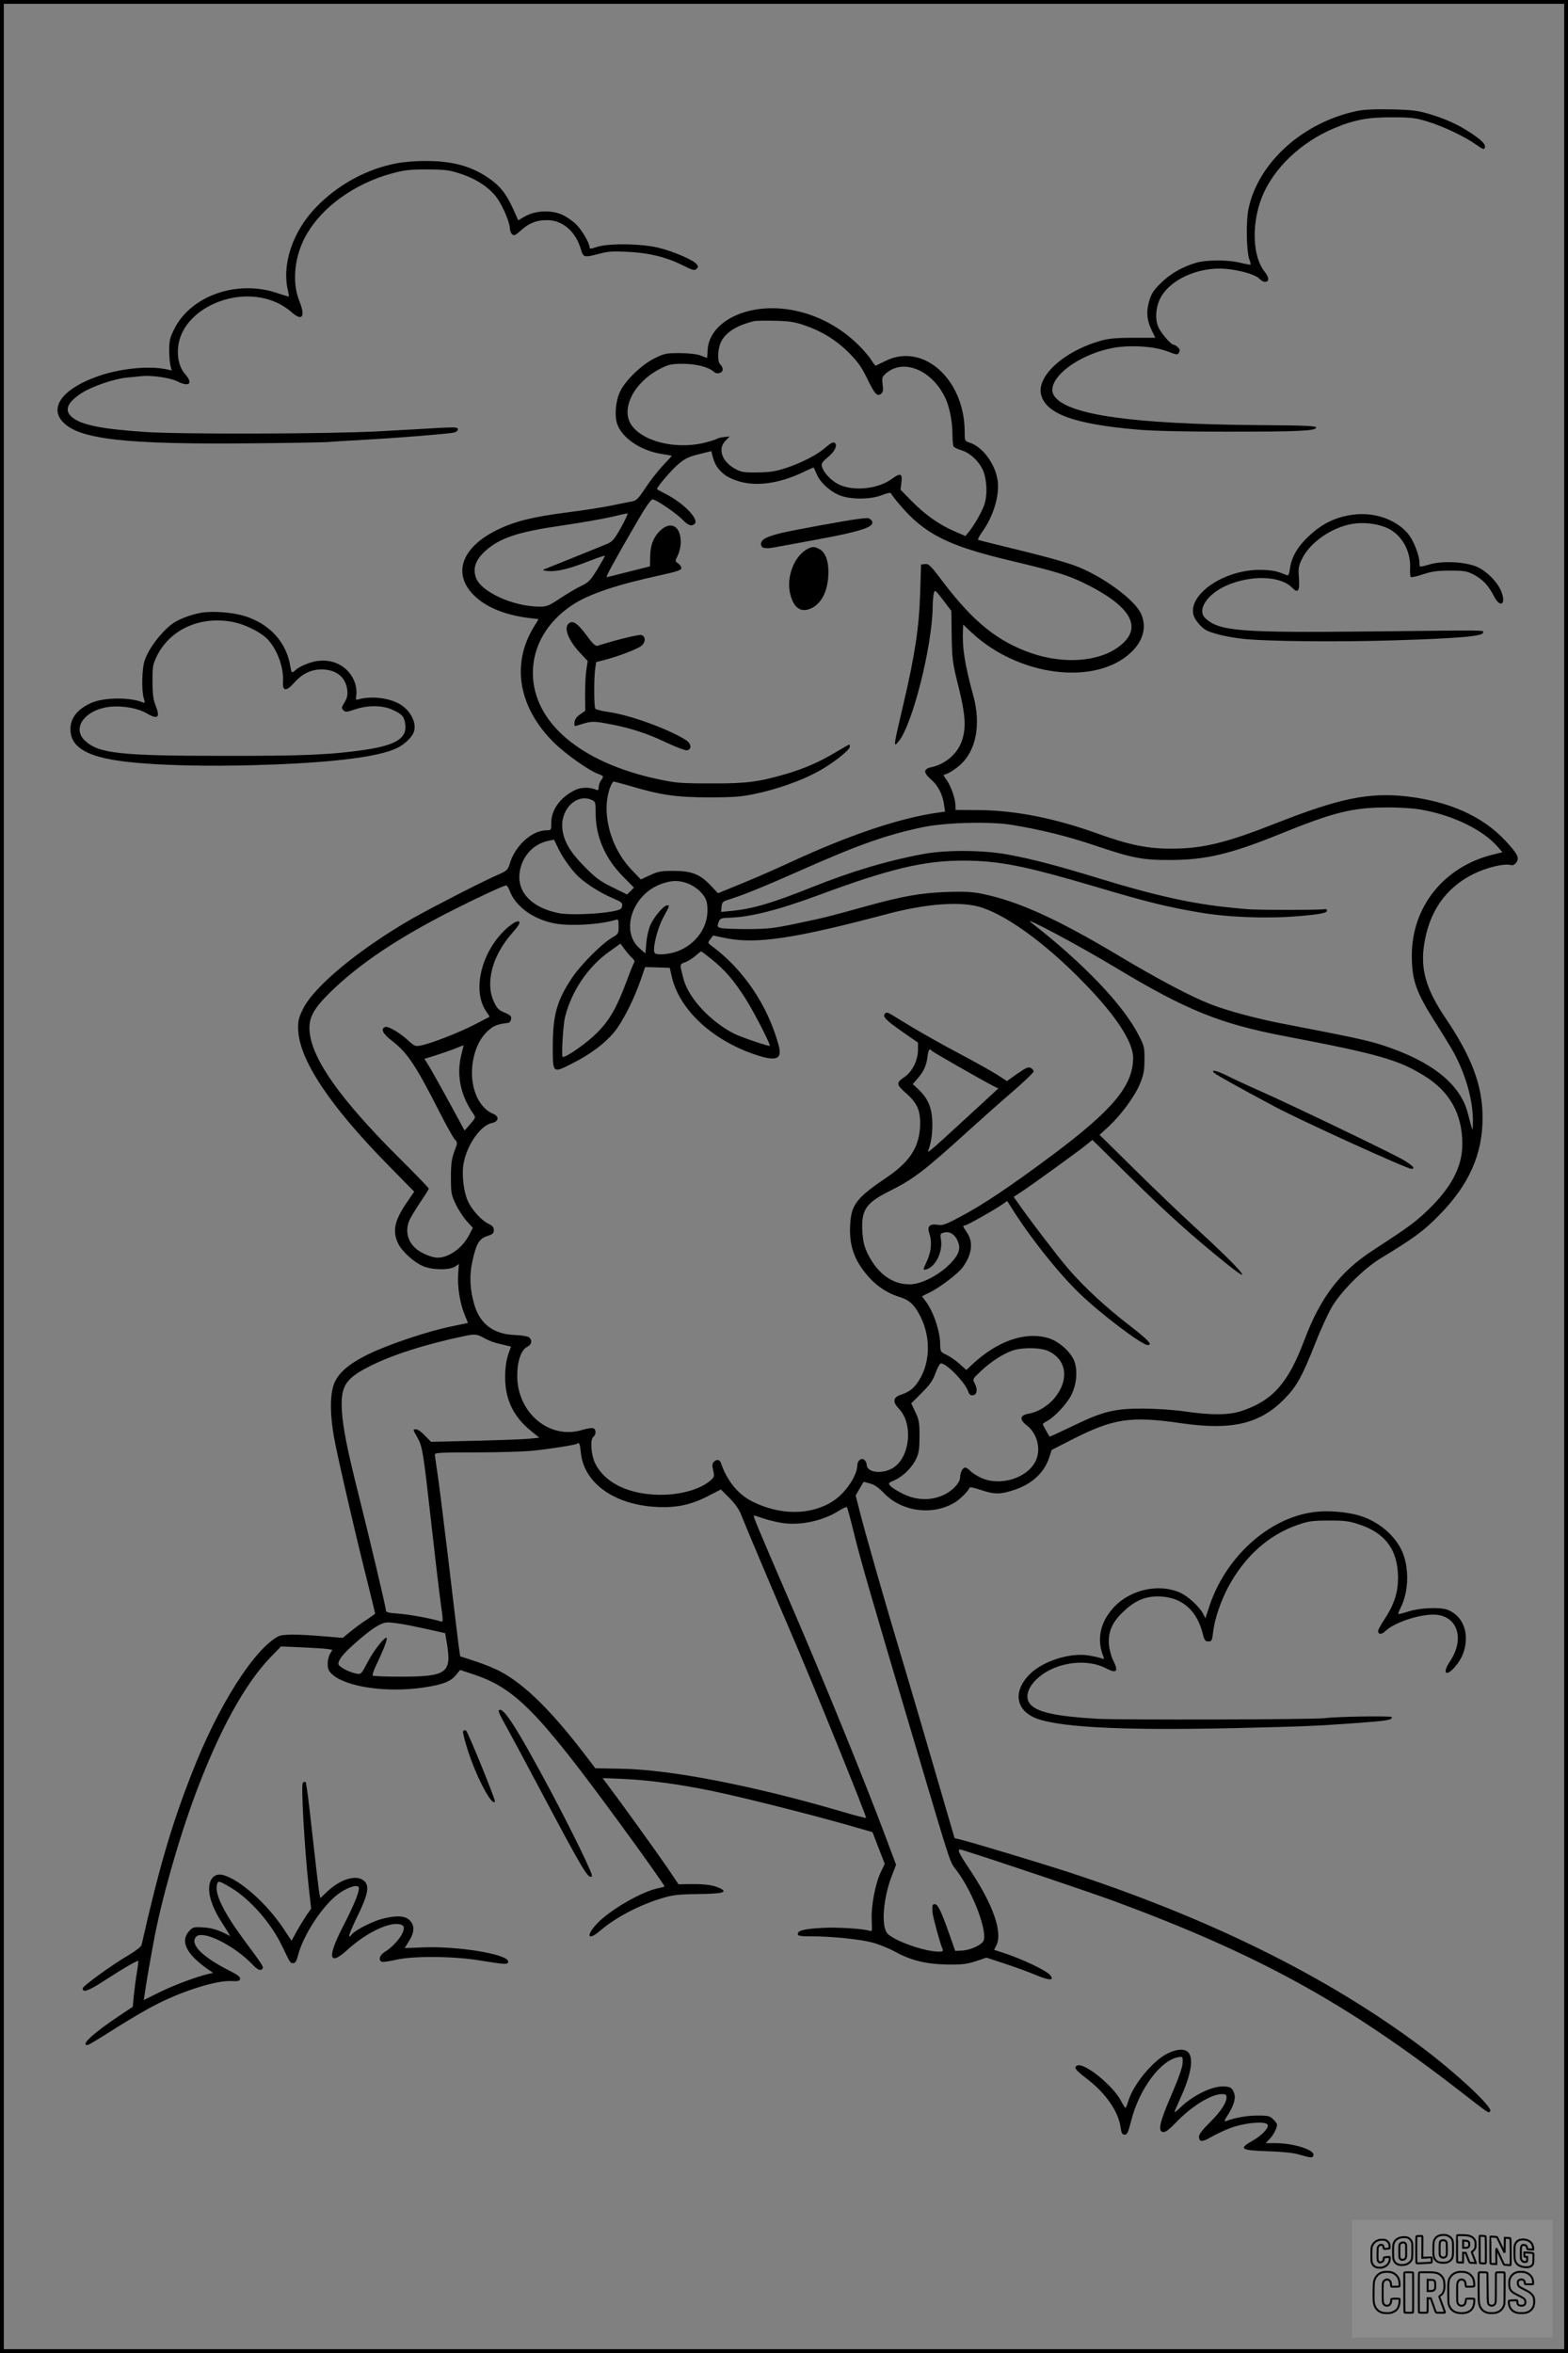 <?xml version="1.0" encoding="UTF-8"?>
<svg xmlns="http://www.w3.org/2000/svg" version="1.0" width="1024pt" height="1536pt" viewBox="0 0 1024 1536" preserveAspectRatio="xMidYMid meet">
  <rect x="0" y="0" width="1024" height="1536" fill="#808080" stroke="none"/>
  <g transform="translate(0.00 0.00) scale(1)">
    <g transform="translate(0,1536) scale(0.1,-0.1)" fill="#000000" stroke="none">
      <path d="M8860 14635 c-353 -75 -642 -336 -706 -636 -18 -83 -14 -281 5 -333 7 -16 10 -31 7 -33 -2 -2 -31 3 -64 11 -79 21 -223 21 -293 0 -90 -27 -170 -73 -230 -134 -46 -45 -61 -69 -74 -115 -21 -69 -15 -130 18 -195 l22 -45 -145 0 c-109 0 -161 -5 -210 -19 -242 -67 -425 -234 -390 -356 35 -123 216 -188 623 -224 99 -9 302 -14 582 -14 472 0 590 5 590 27 0 11 -69 14 -390 16 -806 7 -1229 66 -1318 187 -73 99 141 274 389 318 108 19 263 9 346 -23 65 -25 68 -25 78 -8 7 14 5 23 -9 35 -9 9 -22 16 -28 16 -16 0 -83 78 -99 116 -21 50 -17 122 10 180 59 126 249 214 431 199 97 -9 195 -38 220 -65 10 -11 26 -20 35 -20 30 0 30 27 -1 66 -80 100 -87 310 -18 487 74 186 254 359 472 450 134 56 221 72 382 71 123 0 151 -4 229 -28 102 -31 245 -99 317 -151 41 -29 51 -33 55 -20 9 22 -19 50 -97 101 -81 53 -159 88 -269 121 -72 21 -109 26 -245 29 -111 2 -180 -1 -225 -11z"></path>
      <path d="M2595 14295 c-200 -37 -390 -141 -533 -290 -150 -156 -222 -369 -182 -540 5 -22 8 -40 7 -41 -1 -1 -36 9 -77 23 -261 89 -565 -18 -672 -235 -28 -55 -33 -77 -33 -137 0 -38 4 -84 8 -101 l8 -32 -43 9 c-116 22 -301 2 -441 -48 -224 -79 -317 -200 -228 -296 105 -115 408 -149 1231 -141 250 2 480 6 510 9 30 3 141 9 245 15 198 11 506 36 563 45 20 4 32 12 32 22 0 14 -13 15 -117 10 -65 -4 -239 -14 -388 -22 -318 -18 -1296 -21 -1535 -5 -286 19 -419 46 -479 96 -54 46 -33 97 65 160 66 42 210 91 290 99 32 3 79 8 103 10 65 6 186 -12 230 -35 75 -38 104 -14 52 45 -38 44 -55 104 -48 176 22 250 382 414 646 293 29 -13 71 -40 93 -60 72 -65 95 -33 52 73 -50 126 -30 300 50 436 105 180 313 328 552 394 85 23 118 27 234 27 119 -1 144 -4 217 -28 108 -35 197 -96 244 -166 39 -59 79 -156 79 -194 0 -13 7 -29 15 -36 12 -10 22 -6 56 25 54 49 102 68 170 68 102 1 188 -73 222 -189 17 -56 19 -57 127 -29 51 14 90 16 180 11 140 -7 249 -34 355 -86 69 -35 81 -38 94 -25 12 12 12 16 0 31 -22 27 -149 82 -246 106 -111 28 -330 31 -405 6 -41 -14 -48 -14 -48 -2 0 27 -48 109 -86 148 -21 21 -62 50 -92 64 -73 33 -177 28 -244 -11 l-44 -25 -33 74 c-46 102 -88 154 -168 207 -114 76 -239 108 -418 106 -55 0 -131 -7 -170 -14z"></path>
      <path d="M4933 13339 c-177 -30 -302 -133 -311 -257 l-4 -59 -42 16 c-26 10 -75 15 -136 16 -89 0 -100 -2 -165 -34 -84 -41 -190 -143 -225 -216 -29 -59 -38 -156 -20 -211 31 -92 152 -175 289 -197 36 -6 67 -11 68 -12 1 -1 -24 -29 -57 -63 -32 -34 -84 -100 -114 -146 -47 -71 -60 -84 -88 -89 -18 -3 -76 -15 -129 -26 -52 -11 -185 -32 -295 -46 -226 -29 -343 -58 -459 -115 -231 -114 -291 -285 -151 -425 79 -79 205 -131 367 -150 l56 -7 -34 -56 c-145 -241 -95 -521 132 -747 74 -74 229 -184 289 -206 40 -15 41 -16 21 -43 -8 -11 -15 -31 -15 -44 0 -19 -4 -23 -17 -17 -45 18 -100 17 -141 -4 -96 -49 -152 -128 -152 -214 0 -46 -1 -47 -30 -47 -96 0 -206 -100 -241 -218 -12 -41 -17 -46 -83 -75 -96 -41 -435 -216 -555 -284 -347 -200 -639 -441 -712 -589 -27 -54 -33 -77 -32 -127 2 -198 202 -501 593 -898 l165 -168 -43 -63 c-85 -123 -101 -191 -63 -273 23 -50 98 -120 159 -148 60 -28 175 -30 214 -5 l25 17 -5 -68 c-5 -82 11 -185 42 -262 l22 -55 -110 -23 c-152 -31 -412 -118 -542 -182 -136 -67 -205 -130 -228 -209 -21 -72 -20 -184 4 -324 20 -118 133 -607 221 -958 27 -109 49 -199 49 -201 0 -2 -24 -19 -52 -38 -29 -18 -77 -53 -106 -77 l-54 -44 -130 11 c-169 14 -264 14 -291 -1 -158 -84 -393 -454 -562 -888 -134 -341 -216 -621 -330 -1125 -2 -12 -38 -40 -92 -72 -104 -61 -293 -198 -293 -213 0 -31 40 -16 153 58 106 69 197 122 210 122 2 0 -2 -34 -9 -76 -7 -42 -16 -110 -20 -150 l-7 -74 -84 -56 c-171 -114 -259 -194 -212 -194 6 0 58 31 117 68 137 88 266 164 350 206 171 85 380 149 473 144 44 -2 54 0 57 14 2 13 -16 27 -70 54 -179 90 -262 176 -216 222 44 44 247 -57 367 -182 35 -37 55 -44 66 -26 7 11 -3 27 -122 187 -128 173 -190 297 -177 356 7 33 12 32 93 -16 125 -75 263 -232 334 -382 54 -112 52 -110 72 -110 14 0 22 13 31 50 34 131 157 321 260 399 54 41 119 65 135 49 14 -14 -24 -110 -101 -259 -105 -202 -93 -264 29 -152 135 123 301 196 360 159 33 -21 -36 -123 -115 -172 -35 -21 -45 -55 -20 -65 8 -3 50 3 93 13 113 26 382 24 556 -6 159 -26 180 -27 175 -3 -9 46 -324 98 -548 90 l-127 -5 28 46 c37 57 38 103 4 136 -29 30 -89 33 -180 9 -62 -16 -172 -72 -195 -99 -34 -42 -23 -3 31 109 71 144 83 202 50 235 -47 47 -151 19 -242 -65 l-47 -45 -6 28 c-5 28 -28 225 -65 556 -10 92 -22 171 -25 174 -3 4 -12 1 -18 -5 -13 -13 10 -417 38 -679 l16 -142 -30 -43 c-16 -24 -45 -71 -64 -105 l-34 -62 -51 77 c-111 168 -293 328 -400 353 -46 10 -79 -17 -86 -72 -8 -61 23 -151 87 -247 30 -46 51 -82 48 -80 -70 38 -116 53 -174 56 -63 4 -69 2 -92 -23 -60 -65 -21 -148 112 -243 l44 -31 -29 -6 c-77 -18 -221 -71 -317 -118 l-107 -53 7 46 c6 46 31 192 58 337 48 263 161 663 273 963 153 409 319 713 487 889 l71 73 145 -6 c123 -6 157 -9 189 -15 2 -1 -4 -12 -13 -26 -9 -13 -16 -43 -16 -66 0 -32 6 -47 29 -68 90 -84 362 -123 602 -86 120 18 172 38 207 81 l27 33 90 -30 c270 -90 420 -243 954 -973 144 -196 291 -403 291 -411 0 -1 -17 -6 -37 -10 -108 -20 -320 -142 -406 -234 -72 -77 -58 -113 19 -47 104 89 252 167 404 214 74 22 105 26 238 28 161 2 197 11 146 37 -42 21 -98 29 -191 28 l-82 -1 -70 104 c-59 87 -313 440 -400 555 l-26 34 145 -6 c163 -8 356 -34 570 -78 223 -46 726 -174 982 -250 l66 -19 40 -104 40 -103 -24 -50 c-37 -73 -67 -232 -61 -321 3 -61 2 -72 -10 -67 -40 15 -219 26 -316 20 -119 -7 -157 -17 -157 -40 0 -12 16 -15 88 -15 131 0 313 -18 397 -40 40 -10 107 -37 148 -59 106 -59 207 -83 347 -85 96 -1 127 3 184 22 l68 23 122 -40 c66 -22 157 -55 202 -74 89 -38 125 -37 89 3 -25 28 -175 99 -281 135 l-82 27 14 27 c44 84 -19 265 -169 491 -82 122 -92 146 -54 134 219 -68 832 -275 993 -334 941 -348 1514 -663 2258 -1240 199 -154 185 -145 198 -132 22 22 -222 250 -456 425 -617 460 -1386 839 -2316 1142 -183 59 -602 185 -681 205 l-45 11 -21 72 c-130 447 -268 918 -328 1117 -102 339 -238 814 -270 942 l-27 106 26 45 26 44 42 -11 c29 -8 56 -27 90 -62 117 -124 324 -150 468 -59 34 22 84 72 92 94 1 5 34 -1 73 -15 86 -29 124 -30 206 -4 122 37 207 113 240 213 l17 52 129 66 c275 140 384 157 721 108 326 -47 508 -4 667 156 82 82 118 147 204 365 33 85 82 191 107 235 61 105 210 254 319 320 221 134 282 179 385 284 194 198 283 397 282 636 0 209 -70 395 -243 651 -123 182 -162 312 -140 468 31 222 141 381 326 472 89 43 199 69 243 57 13 -3 25 3 35 18 21 29 7 56 -70 139 -148 160 -365 258 -644 291 -248 28 -441 -11 -861 -177 -323 -127 -476 -164 -680 -164 -156 0 -275 25 -482 99 -276 100 -541 152 -778 153 l-148 1 0 27 c0 41 -27 123 -55 164 l-24 36 34 14 c18 8 54 33 78 55 103 95 134 264 83 451 -57 209 -73 313 -67 434 l1 29 53 -50 c305 -287 806 -352 1041 -134 83 78 107 169 67 256 -42 93 -261 251 -435 314 -86 30 -213 65 -471 127 -82 20 -153 38 -157 40 -4 3 8 26 27 53 72 100 112 232 101 329 -13 108 -96 224 -182 252 -34 11 -34 12 -34 73 -1 340 -270 582 -515 462 -33 -16 -62 -30 -65 -32 -3 -2 -17 16 -32 40 -15 24 -56 71 -91 104 -182 175 -436 260 -664 222z m322 -103 c114 -39 209 -98 292 -182 57 -58 81 -92 118 -169 48 -99 64 -116 90 -95 12 10 14 24 9 60 -5 41 -3 50 17 68 110 104 298 33 388 -147 30 -57 51 -159 51 -246 0 -38 4 -75 8 -80 4 -6 25 -16 47 -23 59 -17 118 -72 145 -133 26 -63 30 -162 7 -227 -16 -45 -64 -130 -100 -174 l-22 -27 -68 29 c-102 44 -193 108 -279 195 l-77 78 6 49 c7 59 -7 63 -67 19 -93 -67 -264 -80 -354 -27 -48 28 -90 76 -99 113 -4 17 5 30 39 58 47 38 66 81 44 95 -9 6 -28 -4 -57 -30 -56 -49 -157 -101 -263 -136 -69 -22 -104 -27 -185 -28 -89 -1 -105 2 -145 24 -86 48 -114 129 -63 182 l28 29 -36 -4 c-20 -2 -41 -7 -48 -12 -7 -4 -36 -14 -64 -21 -223 -61 -484 21 -515 161 -24 110 70 250 217 322 48 24 68 28 141 28 86 0 165 -20 202 -52 21 -19 58 -8 58 16 0 10 -7 24 -15 31 -22 18 -19 102 5 151 32 61 102 105 215 133 11 2 72 4 135 2 95 -2 129 -7 195 -30z m-568 -930 c35 -44 71 -67 135 -87 115 -36 265 -16 417 56 41 20 75 34 75 33 1 -2 11 -22 21 -46 24 -56 93 -116 158 -139 74 -25 195 -23 267 5 35 14 56 18 59 11 2 -6 27 -39 57 -74 162 -191 314 -268 724 -365 297 -71 373 -94 485 -149 310 -153 384 -294 218 -415 -130 -96 -355 -112 -564 -41 -221 75 -383 206 -578 463 -82 109 -96 123 -119 120 l-27 -3 -6 -195 c-7 -217 -34 -396 -110 -720 -66 -281 -66 -282 -30 -239 89 107 217 612 222 874 0 39 4 81 8 94 6 23 10 19 60 -46 l54 -71 2 -163 c3 -155 5 -173 44 -329 45 -180 51 -263 26 -346 -26 -89 -108 -162 -202 -182 -53 -11 -54 -35 -5 -78 46 -39 78 -99 87 -166 l7 -46 -48 -7 c-246 -34 -576 -145 -959 -322 -88 -41 -231 -104 -318 -139 l-158 -65 -47 50 c-70 74 -125 96 -242 96 -83 0 -102 -3 -155 -28 l-60 -28 -62 65 c-107 113 -169 277 -161 426 4 61 22 123 43 148 1 2 48 -11 105 -27 203 -61 306 -76 520 -76 163 0 212 4 302 23 138 29 291 82 400 140 94 49 218 144 218 168 0 8 -2 14 -4 14 -2 0 -45 -25 -96 -55 -109 -64 -202 -104 -326 -140 -174 -50 -252 -60 -484 -59 -195 0 -227 3 -344 28 -506 108 -816 372 -816 694 0 173 92 332 255 441 109 73 291 134 582 197 104 23 133 33 133 45 0 9 -10 23 -21 31 -20 13 -21 16 -7 43 23 46 30 100 18 145 -17 64 -67 78 -120 34 -49 -42 -73 -99 -74 -175 l-1 -66 -135 -34 c-74 -19 -140 -35 -147 -37 -11 -3 46 102 199 365 54 93 89 143 100 143 22 0 155 -90 197 -134 36 -37 59 -44 78 -25 29 29 -70 132 -181 190 -34 18 -63 33 -65 35 -8 7 92 125 140 165 42 36 68 48 133 64 l81 20 11 -41 c5 -22 20 -53 31 -68z m-630 -387 c-44 -79 -57 -94 -91 -109 -32 -13 -287 -117 -411 -166 -15 -6 -8 -9 28 -12 58 -4 139 16 268 67 54 21 99 36 99 32 0 -4 -23 -44 -50 -89 -45 -72 -57 -85 -105 -107 -29 -14 -90 -50 -136 -80 -75 -50 -86 -55 -138 -55 -169 1 -377 95 -412 187 -23 62 -4 118 60 176 95 86 214 125 504 167 118 17 259 42 313 54 54 13 104 24 111 25 6 0 -12 -40 -40 -90z m-192 -1781 c24 -11 25 -16 25 -87 0 -151 61 -293 177 -411 l73 -74 -22 -23 -23 -22 -95 47 c-79 38 -109 60 -180 132 -100 100 -142 174 -148 259 -8 124 97 223 193 179z m5415 -63 c207 -36 403 -131 499 -241 l33 -37 -68 -17 c-317 -81 -523 -340 -524 -656 0 -161 27 -239 151 -434 50 -78 105 -169 124 -203 79 -146 126 -316 124 -451 -1 -57 -2 -59 -11 -26 -5 19 -17 61 -25 93 -51 183 -236 330 -548 432 -100 33 -192 53 -665 144 -165 32 -359 84 -468 127 -125 49 -336 160 -592 313 -408 244 -663 359 -899 407 -67 13 -117 15 -235 11 -164 -6 -285 -28 -521 -93 -240 -67 -269 -74 -445 -111 -156 -33 -192 -37 -325 -38 -82 0 -162 3 -177 7 -24 7 -25 10 -16 36 10 27 15 29 67 31 141 4 320 49 593 150 457 169 678 222 932 223 238 0 401 -32 876 -172 329 -98 466 -131 665 -165 189 -33 442 -43 648 -26 153 12 203 23 192 41 -4 6 -10 8 -15 5 -10 -6 -443 -6 -505 0 -22 2 -69 6 -105 10 -251 24 -501 80 -863 191 -267 82 -439 127 -592 155 -159 30 -404 32 -550 5 -236 -43 -474 -114 -731 -217 -260 -104 -386 -141 -522 -155 l-73 -7 3 33 c2 27 9 35 33 43 98 30 230 83 465 187 394 175 571 238 815 290 145 31 442 39 585 15 188 -31 362 -74 540 -134 245 -83 313 -96 495 -95 230 1 388 38 710 168 354 144 476 174 695 175 87 1 179 -5 230 -14z m-5641 -239 c26 -61 91 -154 138 -198 51 -48 144 -107 224 -141 58 -25 66 -31 62 -52 -4 -20 -14 -25 -66 -35 -103 -18 -279 -24 -347 -11 -174 34 -272 134 -257 261 13 107 87 190 187 211 19 4 36 7 37 8 1 0 11 -19 22 -43z m832 -236 c50 -14 99 -49 126 -89 18 -26 23 -48 23 -96 0 -114 -79 -221 -196 -265 -58 -21 -139 -27 -149 -10 -15 25 17 156 55 228 45 83 45 82 26 82 -21 0 -86 -76 -109 -129 -11 -25 -23 -77 -26 -115 l-6 -70 -38 33 c-129 114 -46 356 145 422 61 21 98 23 149 9z m-1143 -54 c37 -100 148 -183 284 -212 100 -22 303 -11 411 22 15 5 17 -2 17 -43 0 -47 -2 -50 -40 -72 -66 -37 -207 -178 -265 -265 -99 -149 -125 -243 -125 -449 0 -175 -1 -174 125 -110 122 61 216 132 278 208 54 66 130 217 172 341 l28 81 80 -2 81 -3 13 -57 c49 -215 263 -415 547 -510 138 -46 177 -30 150 65 -71 259 -230 493 -436 645 -27 20 -27 20 -9 44 l18 24 89 -18 c195 -39 450 0 1034 155 249 67 464 86 598 55 172 -41 443 -234 704 -504 205 -210 318 -383 318 -486 0 -182 -132 -340 -530 -637 -275 -205 -453 -324 -603 -403 -94 -50 -112 -56 -145 -50 -51 8 -69 -11 -53 -56 18 -53 13 -119 -14 -177 -30 -66 -30 -65 -2 -57 59 19 105 116 92 194 -6 38 -5 39 25 46 38 8 73 -19 90 -71 15 -45 -7 -90 -74 -152 -76 -68 -177 -116 -246 -116 -112 0 -207 69 -271 195 -25 51 -32 80 -37 145 -9 144 21 190 172 266 164 82 230 133 521 397 83 75 212 190 288 255 75 65 137 124 137 132 0 7 -8 18 -19 23 -15 8 -32 1 -87 -38 l-68 -48 -65 42 c-36 23 -149 86 -251 140 -102 54 -237 130 -300 168 -63 38 -127 77 -142 86 -20 12 -30 13 -38 5 -19 -19 5 -44 113 -119 l102 -71 0 -49 c-1 -67 -37 -140 -86 -174 -58 -40 -58 -49 10 -109 75 -66 96 -119 89 -226 -9 -129 -70 -221 -210 -317 -207 -140 -240 -182 -246 -320 -6 -113 20 -202 82 -286 65 -90 143 -148 236 -178 64 -20 92 -43 127 -103 82 -139 84 -318 4 -444 -32 -51 -61 -74 -119 -93 -50 -17 -54 -47 -12 -90 101 -105 70 -340 -54 -396 -72 -33 -156 -17 -156 30 0 10 -7 24 -15 31 -19 16 -45 -3 -46 -34 -1 -70 -78 -183 -159 -235 -145 -94 -347 -94 -530 -1 -92 47 -163 135 -203 253 -8 21 -30 22 -47 2 -9 -11 -10 -25 -2 -54 8 -35 7 -42 -12 -60 -71 -66 -216 -105 -366 -98 -189 9 -330 82 -391 200 -28 53 -37 158 -15 176 20 17 21 50 0 58 -8 3 -42 -2 -74 -12 -212 -64 -423 113 -422 355 0 95 26 169 65 188 30 14 35 43 12 62 -8 7 -47 13 -87 15 -141 4 -230 68 -269 194 -30 99 -35 194 -14 287 25 115 45 149 97 165 36 12 43 18 43 39 0 19 -9 29 -36 42 -42 20 -100 82 -129 138 -32 63 -47 186 -31 262 24 120 111 242 183 257 45 9 51 43 9 60 -103 43 -159 190 -132 346 15 85 48 151 100 198 36 32 58 41 131 50 8 1 16 12 18 25 3 18 -5 26 -43 42 -38 16 -50 28 -70 72 -57 123 -9 302 120 447 39 44 53 67 46 74 -15 15 -84 -36 -137 -101 -124 -152 -160 -362 -81 -481 l25 -38 -96 -50 c-100 -52 -288 -126 -355 -138 -34 -7 -41 -4 -80 32 -55 51 -133 97 -152 89 -31 -12 -15 -45 46 -91 101 -79 153 -156 318 -481 40 -78 81 -151 91 -162 19 -20 19 -21 -3 -79 -17 -47 -22 -79 -22 -168 0 -103 2 -114 31 -175 17 -36 49 -85 71 -110 l41 -45 -23 -45 c-44 -86 -133 -150 -207 -150 -39 0 -114 32 -146 63 -52 48 -66 115 -38 182 8 18 40 71 70 116 31 45 56 85 56 90 0 5 -89 97 -199 206 -380 379 -564 640 -579 820 -7 87 23 145 130 251 193 190 454 365 828 552 163 82 310 149 325 150 6 0 17 -15 23 -34z m3957 -502 c464 -279 681 -367 1111 -449 608 -116 740 -154 909 -260 164 -102 245 -249 245 -443 0 -148 -72 -285 -228 -434 -84 -80 -123 -108 -359 -262 -212 -138 -340 -306 -444 -582 -106 -282 -206 -396 -409 -464 -82 -28 -198 -29 -370 -4 -76 11 -184 18 -275 19 -189 0 -263 -18 -464 -116 -79 -38 -145 -68 -146 -67 -16 24 -45 77 -45 81 0 4 13 13 30 22 46 24 128 111 156 168 35 68 43 160 20 222 -23 60 -102 130 -169 150 -152 45 -333 -18 -499 -173 l-37 -35 -46 41 c-26 23 -64 49 -86 59 -37 17 -38 20 -39 68 -1 86 -44 214 -95 281 l-24 32 54 27 c64 31 181 121 211 161 62 85 72 165 29 228 -28 41 -29 46 -15 46 13 0 179 93 237 132 l41 28 24 -38 c116 -188 313 -437 451 -568 140 -135 405 -334 442 -334 35 0 6 31 -118 127 -160 124 -299 252 -405 376 -66 77 -248 315 -330 433 l-22 31 58 38 c69 46 350 249 412 298 l44 36 246 -242 c232 -229 402 -383 621 -559 214 -174 104 -44 -196 230 -88 80 -264 249 -392 375 l-232 229 60 55 c82 77 170 196 204 279 23 57 29 84 29 155 1 80 -1 91 -37 160 -101 199 -361 471 -703 737 -68 53 312 -150 551 -294z m-3156 62 c13 -12 18 -23 12 -30 -4 -6 -25 -56 -45 -111 -67 -181 -113 -262 -196 -346 -64 -65 -197 -159 -225 -159 -10 0 2 212 16 265 44 170 152 328 292 426 l69 49 28 -38 c15 -20 37 -46 49 -56z m521 -10 c82 -66 140 -133 213 -246 53 -81 171 -309 164 -317 -6 -5 -185 56 -230 78 -155 78 -298 231 -332 354 -27 102 -28 100 8 113 18 6 48 25 67 41 19 17 37 30 39 31 2 0 34 -24 71 -54z m-1636 -616 c-35 -135 -8 -271 80 -395 13 -18 11 -24 -23 -63 l-37 -42 -96 177 c-54 98 -113 204 -131 235 l-35 56 83 26 c46 15 103 35 127 45 24 10 44 18 45 17 1 0 -5 -26 -13 -56z m3070 21 c5 -7 334 -195 408 -233 l28 -13 -203 -187 c-111 -102 -215 -197 -231 -209 -27 -22 -29 -22 -22 -4 19 50 28 125 24 195 -5 87 -31 143 -92 201 l-35 32 29 34 c42 47 60 87 67 144 5 46 15 60 27 40z m-2923 -1875 c40 -22 69 -32 150 -50 l26 -6 -19 -55 c-12 -37 -19 -85 -19 -141 -1 -149 53 -261 170 -356 l53 -43 -58 -6 c-33 -4 -192 -10 -354 -14 l-295 -7 -40 41 c-21 22 -47 41 -57 41 -23 0 -23 1 7 -52 34 -61 39 -93 90 -548 25 -223 53 -462 63 -533 16 -114 17 -127 3 -122 -65 20 -201 45 -273 51 -73 5 -88 9 -88 23 0 20 -103 453 -180 761 -71 282 -100 429 -107 535 -10 164 20 214 175 293 145 75 366 146 622 200 70 15 84 14 131 -12z m3684 -85 c125 -57 140 -195 35 -315 -42 -47 -106 -85 -161 -94 -59 -10 -64 -38 -14 -76 69 -53 95 -155 59 -232 -54 -114 -234 -169 -359 -110 -27 13 -59 33 -69 45 -11 11 -25 21 -32 21 -17 0 -34 -32 -34 -64 0 -36 -51 -90 -112 -117 -81 -36 -175 -33 -260 9 -35 17 -72 40 -82 51 -17 19 -16 20 27 39 56 25 114 83 141 141 17 37 21 65 21 146 0 88 -3 107 -27 157 l-27 57 68 68 c54 54 73 81 91 131 12 34 28 62 35 62 37 0 156 -122 177 -181 8 -23 16 -29 32 -27 27 4 32 37 12 76 -15 30 -15 30 38 80 64 61 145 114 206 135 64 23 185 21 235 -2z m-3052 -660 c18 -200 215 -343 493 -358 129 -7 227 13 340 72 l82 42 56 -56 c38 -38 63 -75 77 -111 21 -55 228 -545 321 -760 142 -328 500 -1211 494 -1217 -2 -2 -73 16 -157 41 -576 169 -1120 275 -1443 280 l-168 3 -78 102 c-209 272 -377 438 -533 525 -35 20 -110 51 -168 70 l-104 34 -12 88 c-6 49 -37 301 -67 559 -31 259 -63 512 -71 562 -8 51 -15 99 -15 108 0 12 38 14 268 14 147 0 314 5 372 11 110 11 282 38 289 46 13 12 19 -2 24 -55z m1782 -521 c43 -179 114 -422 393 -1360 254 -854 232 -788 280 -851 110 -146 210 -418 171 -465 -22 -27 -86 -54 -135 -57 l-46 -2 -42 120 c-51 143 -72 185 -91 185 -16 0 -18 -8 -15 -54 2 -28 49 -202 65 -238 6 -15 2 -18 -24 -18 -93 0 -293 71 -336 119 -42 48 -27 233 31 381 l26 67 -67 179 c-143 381 -406 1027 -641 1570 -192 445 -226 526 -221 530 2 2 25 -5 53 -15 27 -10 82 -24 122 -31 120 -22 277 11 382 79 25 15 48 26 51 22 3 -3 23 -76 44 -161z m-2908 -609 c54 -11 130 -27 169 -36 l71 -16 12 -69 c31 -192 -1 -215 -306 -215 -94 0 -175 3 -179 7 -4 4 8 38 26 75 45 94 72 165 65 171 -11 11 -86 -84 -125 -160 -41 -78 -42 -79 -73 -73 -54 11 -117 46 -117 63 0 28 32 67 105 132 110 98 174 139 217 139 21 1 81 -8 135 -18z"></path>
      <path d="M5610 11973 c-72 -8 -438 -75 -515 -94 -93 -24 -125 -41 -125 -70 0 -28 25 -34 94 -21 34 6 149 27 256 47 320 59 405 88 370 130 -7 8 -20 14 -29 13 -9 0 -32 -3 -51 -5z"></path>
      <path d="M5264 11771 c-78 -48 -126 -173 -106 -276 21 -103 71 -140 144 -104 69 35 108 121 108 238 0 75 -22 128 -61 148 -33 17 -49 16 -85 -6z"></path>
      <path d="M3712 11288 c-31 -31 2 -111 78 -192 l48 -51 -9 -60 c-5 -33 -8 -106 -8 -163 l1 -102 -33 -23 c-23 -15 -35 -32 -37 -51 -3 -24 -1 -28 15 -23 93 30 101 31 195 14 143 -25 262 -63 389 -124 64 -30 125 -53 135 -51 34 6 29 45 -8 68 -117 73 -366 163 -503 182 -44 6 -83 16 -87 22 -9 13 -10 182 -2 252 l7 52 66 17 c92 25 210 71 232 91 27 24 25 62 -3 69 -18 4 -169 -33 -288 -71 -10 -3 -32 17 -63 60 -66 90 -98 111 -125 84z"></path>
      <path d="M7930 8356 c13 -13 176 -103 395 -220 168 -90 863 -406 892 -406 30 0 9 22 -59 62 -77 44 -708 348 -935 449 -73 32 -164 74 -203 94 -74 37 -117 47 -90 21z"></path>
      <path d="M8834 12000 c-114 -16 -200 -58 -288 -141 -72 -67 -112 -137 -122 -211 -6 -40 -10 -48 -23 -42 -62 27 -96 33 -172 34 -234 1 -469 -158 -435 -294 8 -32 51 -83 85 -101 39 -20 134 -43 228 -54 145 -18 625 -23 1003 -11 418 13 575 27 575 50 0 17 71 17 -735 8 -854 -9 -987 2 -1077 85 -59 53 8 157 135 214 161 71 353 65 430 -13 38 -40 51 -23 45 61 -5 66 -3 80 21 129 52 105 192 203 326 226 78 13 170 2 236 -30 90 -44 148 -149 143 -259 -2 -28 1 -54 4 -58 4 -3 40 4 80 18 58 19 92 24 177 24 95 0 110 -3 156 -27 58 -31 94 -69 130 -139 40 -79 81 -57 50 26 -24 62 -88 129 -152 161 -73 36 -229 46 -316 20 -71 -20 -68 -20 -68 8 0 53 -40 153 -79 197 -80 91 -221 138 -357 119z"></path>
      <path d="M1313 11360 c-73 -13 -156 -46 -196 -78 -73 -59 -145 -155 -172 -233 -18 -50 -22 -196 -6 -247 9 -30 8 -33 -7 -27 -84 35 -256 33 -337 -4 -89 -40 -135 -98 -135 -171 0 -109 93 -172 302 -204 172 -27 477 -39 803 -33 551 11 906 51 1032 116 46 23 92 67 105 101 23 61 -24 150 -101 189 -73 38 -184 48 -263 25 -14 -4 -16 0 -11 29 3 19 0 52 -7 73 -40 125 -170 183 -304 135 -33 -11 -69 -30 -81 -41 -29 -27 -31 -26 -39 20 -25 158 -135 278 -300 329 -79 24 -209 34 -283 21z m208 -60 c72 -14 167 -59 216 -103 68 -62 118 -191 111 -287 -4 -63 21 -66 73 -7 51 58 110 87 178 87 97 0 159 -50 169 -135 3 -34 -1 -52 -18 -80 -20 -32 -21 -38 -8 -51 13 -14 22 -13 76 5 85 29 182 28 247 -3 63 -29 76 -45 82 -99 10 -86 -64 -132 -261 -161 -221 -33 -404 -41 -936 -40 -668 0 -807 16 -895 99 -90 84 3 206 169 222 80 7 177 -10 233 -43 74 -43 91 -29 59 51 -15 38 -20 74 -20 155 -1 93 2 111 25 160 85 180 283 271 500 230z"></path>
      <path d="M8578 5489 c-296 -39 -579 -298 -683 -623 l-23 -70 -15 30 c-24 45 -94 110 -145 135 -138 65 -328 25 -438 -93 -89 -96 -114 -211 -68 -322 6 -16 4 -18 -12 -12 -10 5 -47 13 -82 19 -121 21 -300 -35 -387 -122 -103 -102 -96 -218 17 -277 131 -68 553 -92 1318 -75 459 11 534 14 780 32 223 16 250 20 250 40 0 9 -359 4 -440 -7 -71 -9 -1330 -12 -1485 -4 -254 15 -378 40 -429 87 -75 69 19 204 179 256 109 35 224 30 307 -13 71 -37 85 -22 47 53 -12 23 -24 69 -27 102 -6 85 22 148 99 219 78 73 149 100 244 94 138 -9 231 -92 269 -240 11 -45 17 -53 37 -53 22 0 25 5 32 65 10 84 49 197 98 290 108 201 265 341 454 406 69 24 96 28 200 28 97 1 134 -3 191 -22 179 -55 264 -169 264 -352 0 -95 -25 -173 -85 -265 -25 -37 -45 -74 -45 -81 0 -25 22 -26 48 -1 56 54 212 107 312 107 156 0 211 -155 108 -307 -50 -75 -26 -102 32 -36 49 55 73 118 73 188 0 87 -44 156 -118 186 -47 19 -181 14 -255 -10 -35 -11 -66 -19 -68 -17 -2 2 5 21 16 43 54 106 56 270 4 376 -58 117 -183 209 -322 235 -87 17 -179 21 -252 11z"></path>
      <path d="M3257 4193 c-3 -5 14 -42 38 -83 23 -41 124 -228 223 -415 293 -552 325 -606 348 -582 9 8 -129 290 -268 552 -225 421 -318 566 -341 528z"></path>
      <path d="M3024 4059 c-3 -6 11 -62 31 -125 57 -177 160 -371 177 -334 5 11 -178 459 -189 464 -7 3 -15 1 -19 -5z"></path>
      <path d="M7624 1955 c-96 -48 -224 -203 -256 -312 -7 -23 -15 -43 -18 -43 -3 0 -16 21 -30 47 -53 100 -236 248 -284 230 -27 -11 -15 -28 62 -87 123 -94 206 -213 220 -317 6 -39 11 -48 27 -48 16 0 23 15 42 90 53 211 196 401 313 417 24 3 25 1 23 -40 -1 -28 -27 -101 -74 -210 -77 -178 -89 -235 -53 -240 15 -2 40 17 85 64 101 105 228 183 297 184 26 0 32 -4 32 -20 0 -38 -38 -94 -109 -165 -47 -46 -71 -77 -71 -93 0 -35 22 -36 76 -4 27 16 80 41 117 56 103 41 257 54 257 21 0 -23 -42 -66 -96 -97 -98 -55 -85 -65 96 -71 95 -3 166 -10 205 -22 79 -23 89 -23 93 -3 7 34 -131 78 -247 78 l-65 0 26 28 c25 25 48 71 48 93 0 5 -11 21 -25 34 -21 22 -33 25 -102 25 -69 0 -150 -14 -206 -36 -14 -5 -12 4 13 42 39 63 52 108 39 142 -13 35 -26 42 -76 42 -73 0 -196 -61 -275 -138 -21 -20 -38 -33 -38 -30 0 3 15 39 34 81 71 154 92 260 60 305 -21 30 -76 29 -140 -3z"></path>
    </g>
  </g>
  <rect x="0.0" y="0.0" width="1024.0" height="1536.0" fill="none" stroke="black" stroke-width="5"></rect>
  <g transform="translate(882.93 1449.20) scale(0.128)" opacity="1.0">
    <rect x="0" y="0" width="1024.0" height="600.0" fill="white" fill-opacity="0.1"></rect>
    <g transform="translate(0,650) scale(0.1,-0.1)" stroke="none">
      <path fill="none" stroke="#000000" stroke-width="100" d="M4491 5720 c-164 -43 -269 -147 -319 -315 -19 -65 -29 -577 -13 -693 25 -190 116 -310 276 -367 63 -23 284 -32 370 -16 122 22 249 110 294 205 51 104 56 150 56 496 0 341 -4 385 -48 478 -46 100 -156 184 -282 217 -83 21 -241 19 -334 -5z m270 -273 c19 -12 43 -40 54 -62 18 -37 20 -64 23 -320 5 -339 -1 -384 -56 -436 -87 -82 -235 -56 -289 51 -22 43 -23 53 -23 335 0 314 7 370 52 412 34 32 66 42 139 42 53 1 73 -4 100 -22z"></path>
      <path fill="none" stroke="#000000" stroke-width="100" d="M5367 5723 c-4 -3 -7 -311 -7 -683 0 -618 1 -679 17 -691 12 -10 51 -14 152 -14 l136 0 3 248 2 248 67 -3 67 -3 34 -85 c18 -47 58 -152 89 -235 30 -82 63 -158 73 -168 14 -15 40 -19 165 -24 l148 -6 -5 34 c-4 19 -49 143 -102 276 -53 133 -96 246 -96 251 0 6 15 19 33 31 53 33 104 92 134 156 27 57 28 67 27 195 0 115 -4 144 -23 193 -31 80 -76 135 -148 183 -83 56 -166 82 -303 94 -129 11 -453 14 -463 3z m541 -300 c55 -27 77 -73 77 -163 0 -61 -4 -82 -23 -111 -34 -55 -73 -69 -191 -69 l-101 0 0 187 0 186 101 -6 c66 -4 114 -12 137 -24z"></path>
      <path fill="none" stroke="#000000" stroke-width="100" d="M6514 5685 c-4 -9 -5 -320 -2 -690 3 -511 7 -678 16 -687 19 -19 273 -30 291 -13 11 11 13 126 12 675 -1 364 -6 672 -11 685 -11 28 -27 31 -187 40 -99 6 -114 5 -119 -10z"></path>
      <path fill="none" stroke="#000000" stroke-width="100" d="M3355 5683 c-27 -3 -55 -9 -62 -15 -10 -8 -13 -150 -13 -683 0 -592 2 -674 15 -685 12 -10 52 -11 173 -6 362 15 578 29 590 38 8 7 12 46 12 129 0 108 -2 119 -20 129 -11 6 -24 9 -28 7 -4 -3 -103 -8 -221 -12 l-214 -7 5 545 c4 384 2 549 -5 556 -11 11 -120 12 -232 4z"></path>
      <path fill="none" stroke="#000000" stroke-width="100" d="M7067 5654 c-4 -4 -7 -310 -7 -680 0 -625 1 -673 18 -692 15 -18 31 -21 152 -24 l134 -3 -3 400 c-2 277 1 397 8 390 11 -11 153 -311 251 -530 96 -215 128 -281 142 -292 7 -6 82 -14 165 -17 l153 -7 11 28 c14 34 3 1333 -11 1347 -5 5 -70 11 -144 14 l-136 5 -1 -54 c-1 -30 -5 -200 -8 -379 l-6 -325 -73 150 c-40 83 -123 256 -184 385 -61 129 -117 242 -125 252 -11 12 -40 18 -121 22 -59 4 -130 9 -157 12 -28 3 -54 2 -58 -2z"></path>
      <path fill="none" stroke="#000000" stroke-width="100" d="M2507 5614 c-220 -49 -342 -159 -394 -357 -24 -91 -24 -641 0 -740 57 -233 232 -339 510 -310 56 6 127 21 158 33 76 29 187 114 226 174 64 95 67 114 71 505 2 232 -1 371 -8 404 -27 126 -116 235 -228 278 -74 29 -236 35 -335 13z m191 -281 c15 -11 36 -35 47 -54 19 -32 20 -52 20 -349 0 -309 0 -316 -23 -362 -31 -62 -75 -89 -155 -95 -53 -4 -67 -2 -97 19 -19 13 -44 41 -55 63 -19 37 -20 60 -20 350 0 337 2 351 60 405 54 51 169 63 223 23z"></path>
      <path fill="none" stroke="#000000" stroke-width="100" d="M8568 5491 c-133 -43 -219 -134 -262 -280 -13 -45 -16 -107 -16 -343 0 -320 9 -395 60 -506 73 -156 258 -255 506 -269 191 -11 324 47 376 165 19 42 22 70 26 288 4 209 3 242 -11 256 -19 18 -186 38 -347 41 l-105 2 -3 -95 c-1 -52 2 -102 7 -109 6 -10 33 -16 75 -19 l66 -4 0 -105 c0 -98 -1 -105 -26 -130 -23 -23 -31 -25 -99 -21 -64 3 -79 7 -112 34 -21 16 -49 52 -63 80 -25 49 -25 51 -25 324 0 303 6 348 56 402 28 29 32 30 99 26 105 -6 152 -50 167 -158 8 -53 9 -54 48 -62 22 -5 90 -10 150 -11 l110 -2 3 43 c4 52 -30 180 -66 245 -53 99 -179 183 -317 212 -96 20 -226 18 -297 -4z"></path>
      <path fill="none" stroke="#000000" stroke-width="100" d="M1390 5484 c-203 -45 -359 -207 -390 -404 -13 -83 -13 -616 0 -694 20 -123 100 -235 203 -281 98 -45 271 -51 387 -13 211 67 340 238 340 451 0 54 -3 69 -17 74 -24 9 -264 -15 -280 -28 -7 -7 -13 -31 -13 -60 0 -56 -13 -95 -43 -128 -31 -34 -95 -61 -144 -61 -35 0 -48 6 -77 35 -52 52 -58 99 -54 423 3 257 5 280 24 323 42 89 120 132 202 109 53 -14 72 -42 81 -120 11 -90 15 -92 150 -79 62 6 125 15 138 20 25 9 25 10 21 107 -3 82 -9 106 -33 155 -33 68 -97 130 -163 160 -60 27 -235 33 -332 11z"></path>
      <path fill="none" stroke="#000000" stroke-width="100" d="M1600 3845 c-239 -44 -424 -235 -476 -495 -22 -109 -33 -831 -15 -1000 31 -300 174 -492 425 -572 45 -15 100 -21 211 -25 181 -6 263 8 380 66 147 73 214 152 266 311 26 78 32 117 37 219 4 98 2 125 -9 132 -22 14 -393 11 -407 -3 -7 -7 -12 -39 -12 -73 0 -169 -84 -275 -217 -275 -68 0 -110 18 -150 64 -65 73 -68 99 -68 606 0 446 1 456 22 515 78 208 337 201 392 -11 6 -23 13 -75 16 -115 3 -41 10 -78 15 -83 10 -10 289 -10 357 0 63 9 67 18 60 147 -12 210 -62 331 -181 445 -86 82 -165 123 -280 146 -94 19 -261 20 -366 1z"></path>
      <path fill="none" stroke="#000000" stroke-width="100" d="M5376 3840 c-151 -39 -268 -118 -350 -237 -106 -157 -118 -245 -114 -863 4 -463 5 -477 27 -550 33 -106 72 -178 131 -243 123 -135 290 -197 526 -197 326 0 528 127 610 384 34 106 48 339 20 349 -29 12 -386 9 -400 -2 -7 -6 -16 -44 -20 -85 -17 -192 -81 -266 -226 -266 -93 1 -163 55 -197 152 -16 48 -18 92 -18 503 0 437 1 452 22 520 26 81 57 119 121 147 78 35 188 8 237 -56 30 -40 55 -133 55 -206 0 -92 6 -95 157 -92 70 1 161 5 201 8 87 8 88 9 78 158 -12 189 -62 314 -170 422 -76 76 -130 109 -241 144 -102 33 -337 38 -449 10z"></path>
      <path fill="none" stroke="#000000" stroke-width="100" d="M8441 3845 c-204 -45 -357 -196 -406 -402 -24 -99 -17 -331 13 -416 47 -137 141 -225 342 -323 334 -162 396 -203 438 -284 19 -37 23 -57 20 -116 -3 -59 -8 -77 -30 -107 -39 -50 -98 -70 -190 -65 -137 7 -187 57 -188 185 0 95 4 94 -223 86 -106 -3 -198 -10 -204 -16 -17 -13 -17 -107 1 -200 44 -226 196 -375 436 -423 103 -20 339 -15 435 10 199 53 340 189 391 377 21 78 28 222 15 311 -16 115 -56 191 -145 276 -85 81 -145 117 -386 235 -250 122 -298 173 -301 319 -3 109 52 167 164 175 115 8 183 -49 194 -164 3 -32 10 -64 16 -70 10 -14 340 -17 387 -4 24 7 25 9 22 92 -5 150 -54 269 -153 369 -69 70 -189 133 -297 155 -90 18 -265 18 -351 0z"></path>
      <path fill="none" stroke="#000000" stroke-width="100" d="M2710 3833 c-14 -2 -29 -9 -35 -14 -7 -7 -9 -354 -7 -1017 3 -910 5 -1008 20 -1019 20 -16 384 -18 413 -3 19 10 19 32 19 1019 0 923 -1 1010 -16 1022 -13 10 -61 14 -193 16 -97 1 -187 -1 -201 -4z"></path>
      <path fill="none" stroke="#000000" stroke-width="100" d="M3455 3833 c-47 -12 -45 32 -45 -1034 0 -987 0 -1009 19 -1019 12 -6 98 -10 210 -10 159 0 192 3 205 16 14 13 16 61 16 370 l0 355 81 -3 82 -3 88 -245 c49 -135 105 -292 124 -350 20 -58 45 -113 57 -122 18 -16 45 -18 229 -18 184 0 210 2 216 16 7 19 16 -7 -153 448 -74 197 -134 362 -134 366 0 4 23 22 50 40 162 104 228 273 217 560 -8 225 -46 336 -153 450 -104 110 -219 160 -413 179 -101 11 -657 13 -696 4z m721 -409 c64 -48 69 -61 72 -231 4 -176 -7 -223 -59 -267 -43 -36 -89 -46 -216 -46 l-113 0 0 286 0 286 144 -4 c127 -3 148 -5 172 -24z"></path>
      <path fill="none" stroke="#000000" stroke-width="100" d="M6510 3834 c-51 -11 -50 7 -50 -683 1 -672 7 -842 35 -951 45 -175 148 -311 289 -380 117 -58 200 -73 376 -68 124 4 156 9 225 32 108 37 176 79 246 153 61 66 117 169 140 258 9 37 13 248 16 831 4 727 3 782 -13 795 -13 11 -57 14 -204 14 -171 0 -190 -2 -209 -19 -21 -19 -21 -19 -21 -746 0 -782 0 -782 -52 -861 -64 -95 -228 -106 -302 -19 -61 73 -60 64 -66 877 -4 562 -8 745 -17 754 -13 13 -341 23 -393 13z"></path>
    </g>
  </g>
</svg>
